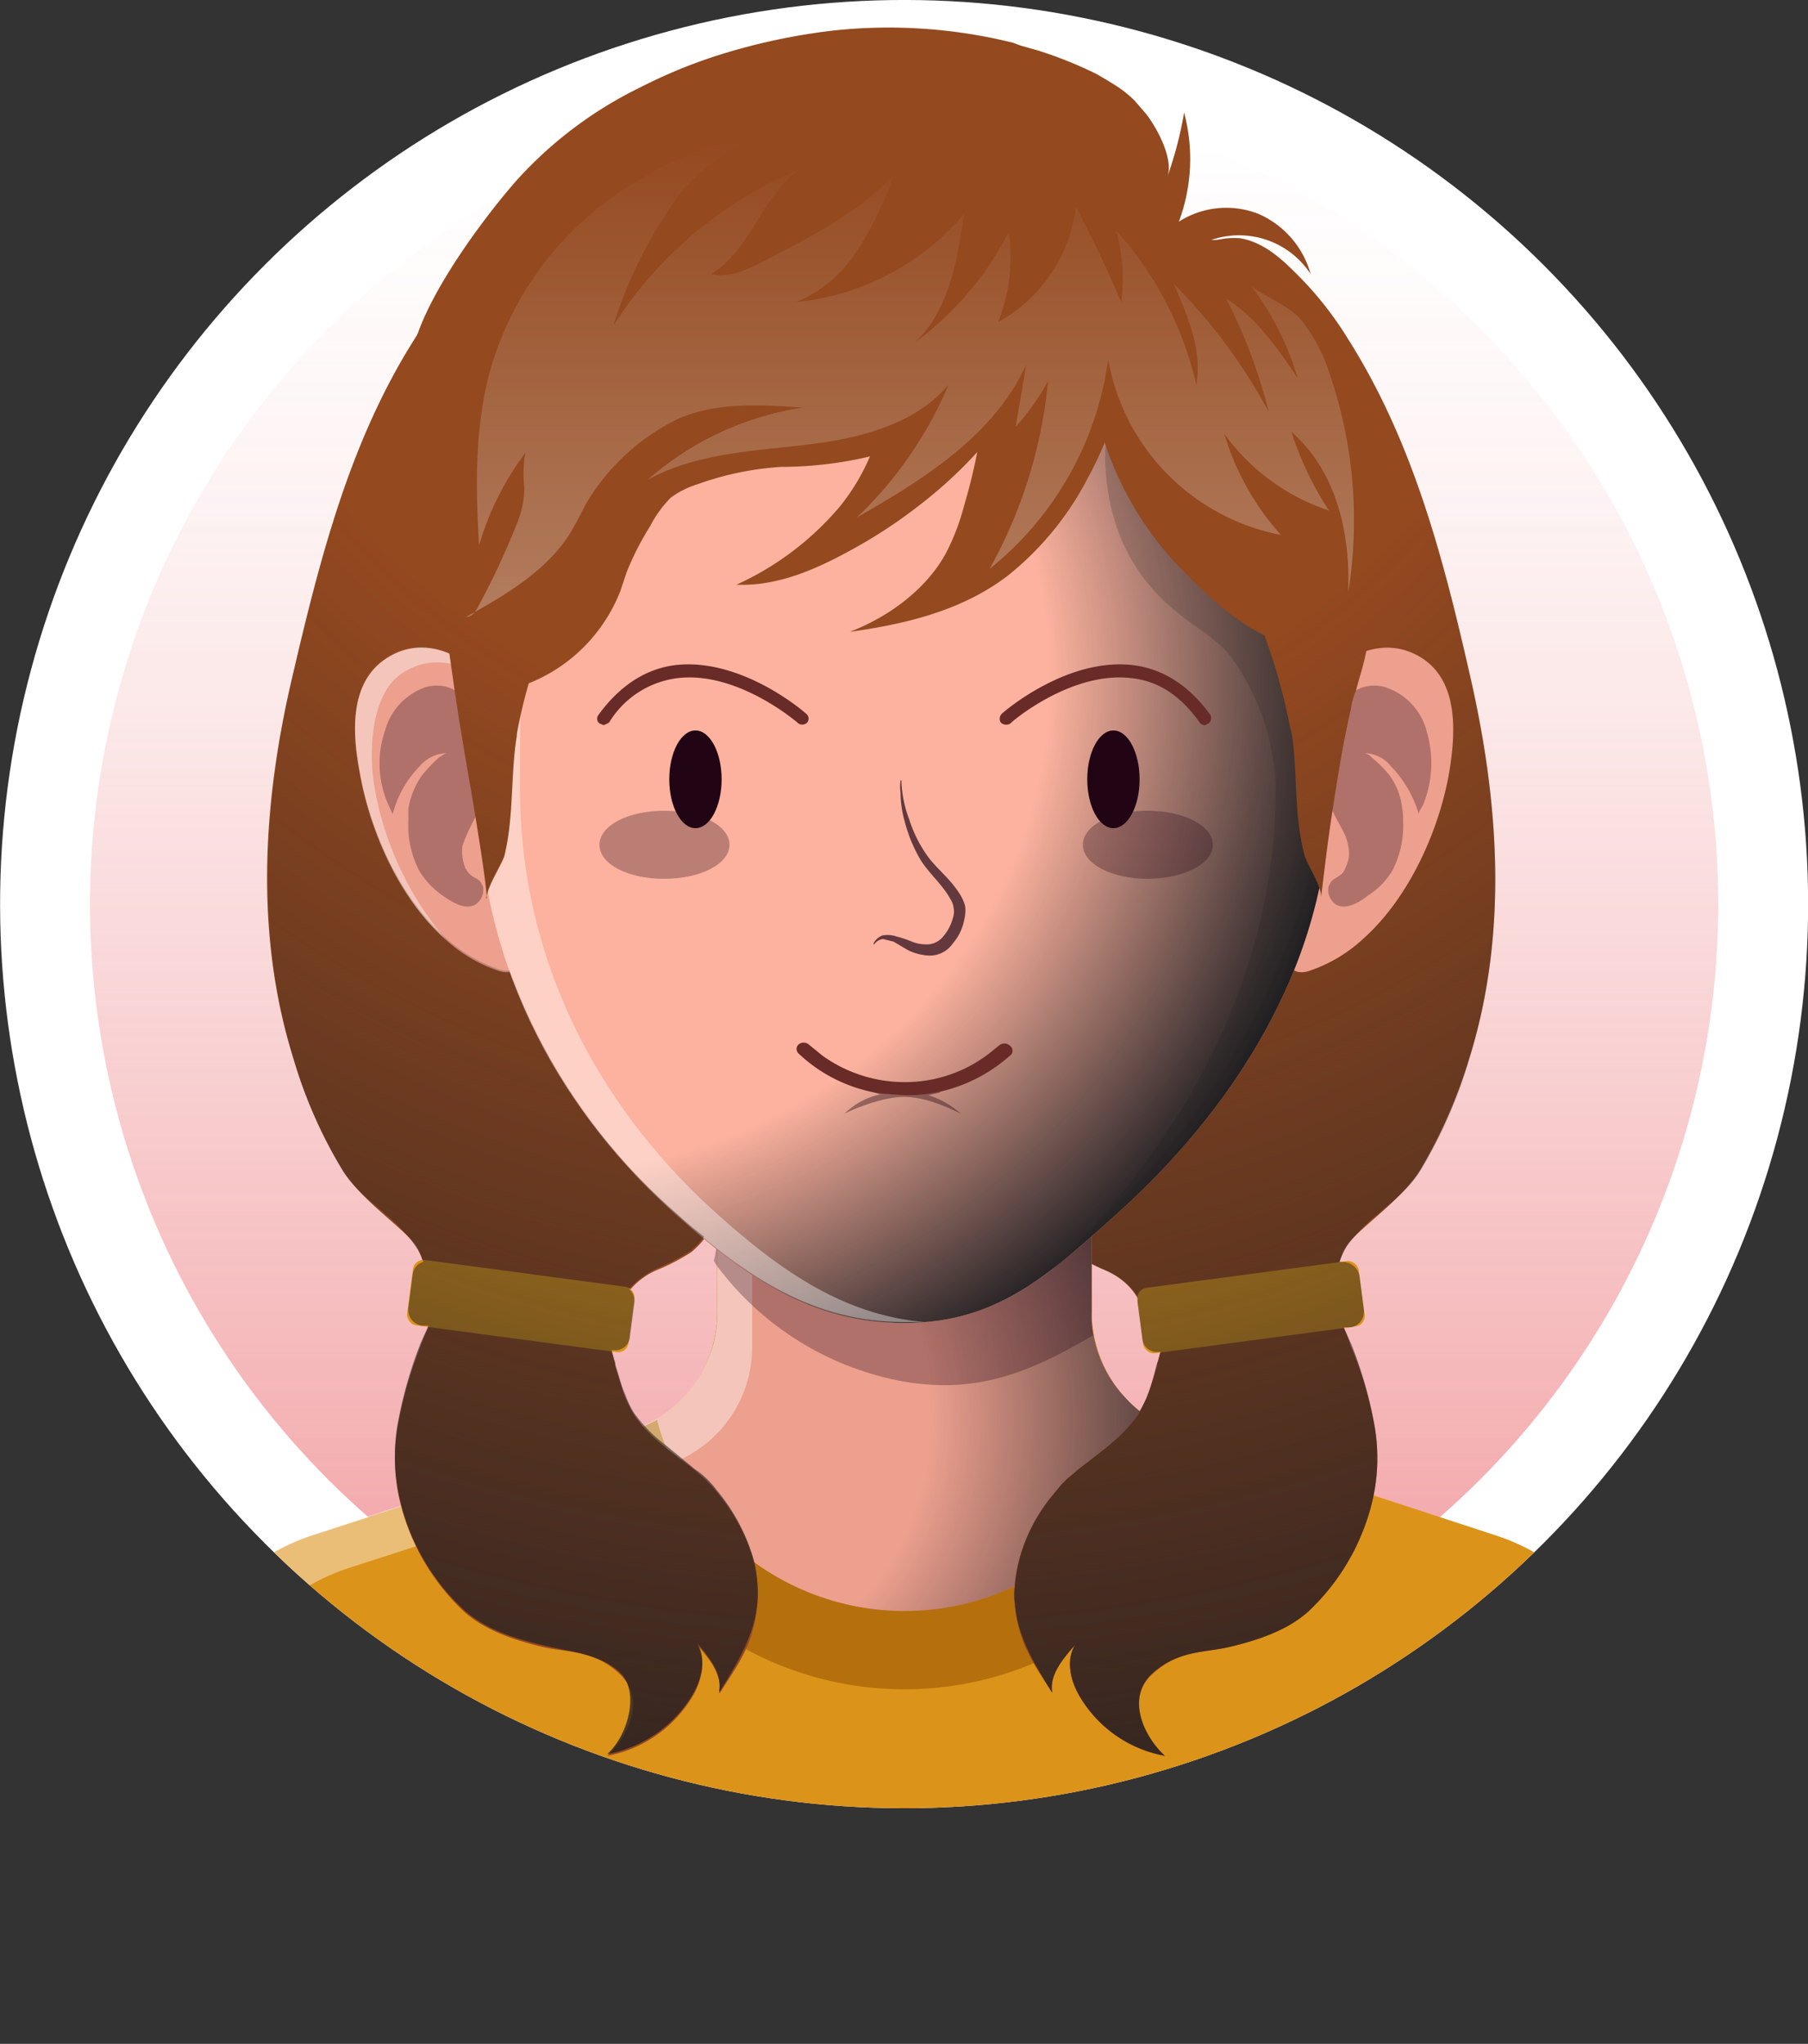 <svg xmlns="http://www.w3.org/2000/svg" xmlns:xlink="http://www.w3.org/1999/xlink" viewBox="0 0 207.2 234.2"><rect x="0" y="0" width="207.2" height="234.2" fill="#333333" stroke="none"/><defs><style>.cls-1{fill:none;}.cls-2{isolation:isolate;}.cls-12,.cls-3{fill:#fff;}.cls-11,.cls-21,.cls-4{opacity:0.7;}.cls-5{fill:url(#linear-gradient);}.cls-6{fill:#94491f;}.cls-7{clip-path:url(#clip-path);}.cls-8{fill:#dc931a;}.cls-9{fill:#b5700d;}.cls-10{fill:#eda08e;}.cls-11,.cls-12,.cls-13,.cls-14,.cls-16,.cls-17,.cls-19,.cls-21,.cls-22,.cls-23{mix-blend-mode:overlay;}.cls-11{fill:url(#radial-gradient);}.cls-12,.cls-14,.cls-17{opacity:0.4;}.cls-13,.cls-17,.cls-20{fill:#220514;}.cls-13,.cls-22{opacity:0.3;}.cls-15{fill:#fcb29e;}.cls-16{fill:url(#radial-gradient-2);}.cls-18{fill:#682b27;}.cls-19{fill:#1f1e21;opacity:0.2;}.cls-22{fill:url(#linear-gradient-2);}.cls-23{opacity:0.8;fill:url(#radial-gradient-3);}</style><linearGradient id="linear-gradient" x1="103.62" y1="196.88" x2="103.62" y2="12.23" gradientTransform="translate(103.6 -42.9) rotate(45)" gradientUnits="userSpaceOnUse"><stop offset="0" stop-color="#eb6e72"/><stop offset="0.04" stop-color="#eb6e72" stop-opacity="0.93"/><stop offset="0.25" stop-color="#eb6e72" stop-opacity="0.65"/><stop offset="0.44" stop-color="#eb6e72" stop-opacity="0.42"/><stop offset="0.61" stop-color="#eb6e72" stop-opacity="0.24"/><stop offset="0.77" stop-color="#eb6e72" stop-opacity="0.11"/><stop offset="0.91" stop-color="#eb6e72" stop-opacity="0.03"/><stop offset="1" stop-color="#eb6e72" stop-opacity="0"/></linearGradient><clipPath id="clip-path"><circle class="cls-1" cx="103.6" cy="103.6" r="103.6" transform="translate(-42.9 103.6) rotate(-45)"/></clipPath><radialGradient id="radial-gradient" cx="75.72" cy="162.61" r="56.24" gradientUnits="userSpaceOnUse"><stop offset="0.55" stop-color="#1f1e21" stop-opacity="0"/><stop offset="1" stop-color="#1f1e21"/></radialGradient><radialGradient id="radial-gradient-2" cx="57.98" cy="76.56" r="97.39" gradientTransform="translate(9.8 -1.4) rotate(7.5) scale(1 0.93)" gradientUnits="userSpaceOnUse"><stop offset="0.64" stop-color="#1f1e21" stop-opacity="0"/><stop offset="1" stop-color="#1f1e21"/></radialGradient><linearGradient id="linear-gradient-2" x1="104.29" y1="15.24" x2="104.29" y2="73.78" gradientUnits="userSpaceOnUse"><stop offset="0" stop-color="#fff" stop-opacity="0"/><stop offset="1" stop-color="#fff"/></linearGradient><radialGradient id="radial-gradient-3" cx="101.35" cy="5.48" r="197.81" gradientUnits="userSpaceOnUse"><stop offset="0.41" stop-color="#1f1e21" stop-opacity="0"/><stop offset="1" stop-color="#1f1e21"/></radialGradient></defs><g class="cls-2"><g id="Layer_2" data-name="Layer 2"><g id="OBJECTS"><circle class="cls-3" cx="103.6" cy="103.6" r="103.6" transform="translate(-42.9 103.6) rotate(-45)"/><g class="cls-4"><circle class="cls-5" cx="103.6" cy="103.6" r="93.3" transform="translate(-42.9 103.6) rotate(-45)"/></g><path class="cls-6" d="M75.2,73a20.5,20.5,0,0,1-.7,3.4c-1.7,5.5-3.4,10-3.4,16.1s3.9,13.8,6.7,20.2,5.7,14.8,5.2,22.6a12.9,12.9,0,0,1-1.5,5.5,10,10,0,0,1-2.3,2.7,24.7,24.7,0,0,1-3.6,1.9,8.4,8.4,0,0,0-4,3.2c-.4.9-.6,2-1.5,2.5a2.7,2.7,0,0,1-1.3.2,43.5,43.5,0,0,1-17.5-2.5c-2.7-1-2.3-4-3.6-6s-6.3-5.2-8.5-8.8a54.1,54.1,0,0,1-5.6-12.8c-4.4-14.1-3.5-29-.2-43.2s6.7-27.5,14.2-39.3a39.5,39.5,0,0,1,6-7.5c1.8-1.8,3.8-3.5,6.2-3.9a8.9,8.9,0,0,1,5.5,1.4c4.4,2.5,7.2,7.3,8.5,12.2S75.1,51,75.1,56.1,75.9,67.5,75.2,73Z"/><path class="cls-6" d="M126.8,73a20.5,20.5,0,0,0,.7,3.4c1.7,5.5,3.4,10,3.4,16.1s-4,13.8-6.7,20.2-5.8,14.8-5.2,22.6a11.6,11.6,0,0,0,1.5,5.5,10,10,0,0,0,2.3,2.7,23.7,23.7,0,0,0,3.5,1.9,8,8,0,0,1,4,3.2c.5.9.7,2,1.5,2.5a3.2,3.2,0,0,0,1.4.2,43.5,43.5,0,0,0,17.5-2.5c2.7-1,2.3-4,3.6-6s6.3-5.2,8.5-8.8a58.5,58.5,0,0,0,5.6-12.8c4.4-14.1,3.4-29,.2-43.2s-6.7-27.5-14.2-39.3a39.5,39.5,0,0,0-6-7.5c-1.8-1.8-3.8-3.5-6.3-3.9a8.6,8.6,0,0,0-5.4,1.4c-4.4,2.5-7.2,7.3-8.5,12.2s-1.3,10.1-1.3,15.2S126,67.5,126.8,73Z"/><g class="cls-7"><path class="cls-8" d="M196.5,233.6l-92.9.6-92.9-.6,9-39.2a23.9,23.9,0,0,1,16.2-18.5l31-10.1,5.3-1.8a16.9,16.9,0,0,0,3.1-1.3h0a14.6,14.6,0,0,0,6.9-12.3V126.5h42.9v23.9a14.6,14.6,0,0,0,6.9,12.3,13.6,13.6,0,0,0,3,1.3l5.4,1.8,30.9,10.1a24,24,0,0,1,16.3,18.5Z"/><path class="cls-9" d="M140.4,165.8a38.2,38.2,0,0,1-73.5,0l5.3-1.8a16.9,16.9,0,0,0,3.1-1.3h0a14.6,14.6,0,0,0,6.9-12.3V126.5h42.9v23.9a14.6,14.6,0,0,0,6.9,12.3,13.6,13.6,0,0,0,3,1.3Z"/><path class="cls-10" d="M132,162.7a29.3,29.3,0,0,1-56.7,0h0a15.2,15.2,0,0,0,6.5-8.8,13.9,13.9,0,0,0,.4-3.5V126.5h42.9v23.9a11,11,0,0,0,.2,2.6,14.2,14.2,0,0,0,3.7,7.2A14.8,14.8,0,0,0,132,162.7Z"/><path class="cls-11" d="M132,162.7a29.3,29.3,0,0,1-56.7,0h0a15.2,15.2,0,0,0,6.5-8.8,13.9,13.9,0,0,0,.4-3.5V126.5h42.9v23.9a11,11,0,0,0,.2,2.6,14.2,14.2,0,0,0,3.7,7.2A14.8,14.8,0,0,0,132,162.7Z"/><path class="cls-12" d="M82.2,126.5h4v27.8a14.2,14.2,0,0,1-7,12.3h0a13.6,13.6,0,0,1-3,1.3l-5.3,1.8-31,10a24.2,24.2,0,0,0-16.2,18.6l-8.1,35.2H10.7l9-39.2a23.9,23.9,0,0,1,16.2-18.5l31-10.1,5.4-1.8a19.4,19.4,0,0,0,3-1.3h0a14.5,14.5,0,0,0,6.9-12.3Z"/><path class="cls-13" d="M125.3,153c-7.3,4.3-13.6,6.9-22.3,5.2a34.3,34.3,0,0,1-20.8-13.1l-.4-.6a13.4,13.4,0,0,0,.4-3.5V126.5h42.9v23.9A11,11,0,0,0,125.3,153Z"/><path class="cls-10" d="M51,107.6c-5.4-4.8-8.7-12.7-9.8-19.2-.8-4.3-1.2-10.1,3-12.9,5.9-4,13,2.1,14.7,7.8a35.9,35.9,0,0,1,1,9.8l.3,12.1c0,2.2.4,7.3-3.2,6A16.9,16.9,0,0,1,51,107.6Z"/><g class="cls-14"><path class="cls-3" d="M42.9,90.1a36.6,36.6,0,0,0,8.4,17.8l-.3-.3c-5.4-4.8-8.7-12.7-9.8-19.2-.8-4.3-1.2-10.1,3-12.9S53,74.8,56,78.3c-2.9-2.4-6.6-3.4-10-1.1S42.2,85.8,42.9,90.1Z"/></g><path class="cls-13" d="M55.3,101.4a2,2,0,0,1-.9,2.3c-1.2.6-2.7-.4-3.7-1.1A9.4,9.4,0,0,1,48,99.7,11.3,11.3,0,0,1,46.8,94V92.7a9,9,0,0,1,1.6-3.9,18.4,18.4,0,0,1,1.9-2l.8-.5a4.2,4.2,0,0,0-3,1.5A12.1,12.1,0,0,0,45,93.3l-.5-1.1a11.6,11.6,0,0,1-.4-8.4,7.3,7.3,0,0,1,4.8-5.1c5.5-1.3,7.8,6.8,7.1,10.8a10.9,10.9,0,0,1-1.2,3.6A21.8,21.8,0,0,0,53,96.9a5.1,5.1,0,0,0,.3,2.5,2.7,2.7,0,0,0,.8,1c.5.3.9.4,1.1.9S55.3,101.3,55.3,101.4Z"/><path class="cls-10" d="M156.2,107.6c5.4-4.8,8.8-12.7,9.9-19.2.7-4.3,1.1-10.1-3-12.9-6-4-13,2.1-14.7,7.8-1,3.2-1,6.5-1.1,9.8s-.1,8.1-.2,12.1c-.1,2.2-.5,7.3,3.1,6A16.9,16.9,0,0,0,156.2,107.6Z"/><path class="cls-13" d="M152.3,101.4a2,2,0,0,0,.9,2.3c1.2.6,2.7-.4,3.6-1.1a8.6,8.6,0,0,0,2.8-2.9,11.3,11.3,0,0,0,1.2-5.7,5.3,5.3,0,0,0-.1-1.3,7.8,7.8,0,0,0-1.5-3.9,12.6,12.6,0,0,0-2-2,1.6,1.6,0,0,0-.8-.5,4,4,0,0,1,3,1.5,13.3,13.3,0,0,1,3.2,5.5c-.1-.1.4-.9.5-1.1a12.7,12.7,0,0,0,.4-8.4,7.2,7.2,0,0,0-4.9-5.1c-5.4-1.3-7.7,6.8-7,10.8a10.9,10.9,0,0,0,1.2,3.6c.6,1.3,1.5,2.5,1.7,3.8a3.5,3.5,0,0,1-.3,2.5,1.6,1.6,0,0,1-.8,1c-.4.3-.8.4-1,.9S152.3,101.3,152.3,101.4Z"/><path class="cls-15" d="M152.4,90.4c0,20.8-11.9,37.4-24.3,48.6-8,7.2-13.9,12.6-24.5,12.6s-18.1-5.2-26-12.3C65,128.1,54.8,111.4,54.8,90.4c0-34.3,0-60.5,48.8-60.5S152.4,56.1,152.4,90.4Z"/><path class="cls-16" d="M152.4,90.4c0,20.8-11.9,37.4-24.3,48.6-8,7.2-13.9,12.6-24.5,12.6s-18.1-5.2-26-12.3C65,128.1,54.8,111.4,54.8,90.4c0-34.3,0-60.5,48.8-60.5S152.4,56.1,152.4,90.4Z"/><path class="cls-17" d="M107.7,125.2l-1.3.3a10.2,10.2,0,0,1,3.7,2.1c-.3-.1-3.7-2-6.7-1.9s-6.6,1.9-6.6,1.9a8.3,8.3,0,0,1,4.1-2.2,12.5,12.5,0,0,1-6.6-4.3,16.2,16.2,0,0,0,9.4,3,15.8,15.8,0,0,0,10.3-3.8,11.9,11.9,0,0,1-6.3,4.8Z"/><path class="cls-18" d="M115.7,121a18,18,0,0,1-8,4.1h0a18.1,18.1,0,0,1-4,.4l-2.8-.2a17.4,17.4,0,0,1-9.4-4.6.7.7,0,0,1,0-1,.9.9,0,0,1,1.2,0l1.6,1.3a16.2,16.2,0,0,0,9.4,3,15.8,15.8,0,0,0,10.3-3.8l.5-.4a.9.9,0,0,1,1.2,0A.7.7,0,0,1,115.7,121Z"/><path class="cls-19" d="M152.4,90.4c0,20.8-11.9,37.4-24.3,48.6-2.7,2.4-5.1,4.6-7.5,6.5,13.2-13,25.6-31.7,25.6-55.2a27.1,27.1,0,0,0-5.1-15c-1.7-2.2-4.3-3.5-6.4-5.3-5.1-4.2-7.6-9.7-8-16.3a18.3,18.3,0,0,1,.4-5.2,29.1,29.1,0,0,1,2.1-4.8,12.8,12.8,0,0,1,2.5-4c1.7-1.6,5.8-3,7.8-1.3a39.6,39.6,0,0,1,5.2,6.3,38.2,38.2,0,0,1,6.1,15.7C152.6,70.2,152.4,80.4,152.4,90.4Z"/><path class="cls-12" d="M106,151.5h-2.4c-10.4,0-18.1-5.2-26-12.3C65,128.1,54.8,111.4,54.8,90.4c0-34.3,0-60.5,48.8-60.5h2.3c-46.3.9-46.3,26.8-46.3,60.5,0,21,10.2,37.7,22.8,48.9C89.7,145.8,96.8,150.7,106,151.5Z"/><ellipse class="cls-20" cx="79.7" cy="89.3" rx="3" ry="5.6"/><ellipse class="cls-20" cx="127.6" cy="89.3" rx="3" ry="5.6"/><path class="cls-13" d="M131.5,92.9c4.1,0,7.5,1.7,7.5,3.9s-3.4,3.9-7.5,3.9-7.4-1.7-7.4-3.9S127.4,92.9,131.5,92.9Z"/><path class="cls-13" d="M76.1,92.9c4.2,0,7.5,1.7,7.5,3.9s-3.3,3.9-7.5,3.9-7.4-1.7-7.4-3.9S72,92.9,76.1,92.9Z"/><g class="cls-21"><path class="cls-20" d="M103.3,89.4a11.6,11.6,0,0,0,.1,1.3,13.4,13.4,0,0,0,.8,3.2,15,15,0,0,0,2.1,4.2c1,1.4,2.5,2.5,3.6,4.2a5.2,5.2,0,0,1,.7,1.5,4.2,4.2,0,0,1-.1,1.6,5.7,5.7,0,0,1-1.3,2.7,3.2,3.2,0,0,1-2.7,1.4,6.1,6.1,0,0,1-2.4-.6l-1.7-1-1.2-.3a1.4,1.4,0,0,0-1,.6h-.1s.1-.6,1-1a3,3,0,0,1,1.6.1,12.7,12.7,0,0,1,1.8.6,4.4,4.4,0,0,0,2,.3,2.4,2.4,0,0,0,1.6-.9,5.3,5.3,0,0,0,1.1-2.1,2.2,2.2,0,0,0,.1-1.1,2.5,2.5,0,0,0-.4-1.1c-.8-1.5-2.3-2.8-3.3-4.3a16.8,16.8,0,0,1-1.9-4.5,12.6,12.6,0,0,1-.5-3.4,4.5,4.5,0,0,1,0-1.3h0A.1.1,0,0,1,103.3,89.4Z"/></g><path class="cls-18" d="M138.1,83.1a.7.7,0,0,1-.6-.3c-2.2-3.1-4.8-4.8-7.9-5.1-6.9-.8-13.8,5.1-13.8,5.2a.9.9,0,0,1-1.1-.1.8.8,0,0,1,.1-1c.3-.3,7.4-6.4,14.9-5.6,3.6.4,6.6,2.4,9,5.7a.8.8,0,0,1-.2,1Z"/><path class="cls-18" d="M69.2,83.1l.6-.3a10.7,10.7,0,0,1,7.9-5.1c6.9-.8,13.7,5.1,13.8,5.2a.8.8,0,0,0,1-.1.7.7,0,0,0-.1-1c-.3-.3-7.4-6.4-14.9-5.6-3.5.4-6.5,2.4-8.9,5.7a.7.7,0,0,0,.1,1Z"/><path class="cls-6" d="M156.6,74.5h0c-.3,1.6-.8,3.1-1.2,4.6a9,9,0,0,0-.6,2.2c-.9,3.9-1.5,7.7-2.1,11.6s-.9,6.6-1.3,9.9a2,2,0,0,0-.2-1c-.4-1.3-1.5-3-1.7-3.8-1.2-4.5-.8-9.1-1.4-13.6l-.3-1.3a67.5,67.5,0,0,0-2.9-10.3c-3.9-1.9-7.1-5.1-10.1-8.2a37.7,37.7,0,0,1-8.2-13.9,40,40,0,0,1-2,4.2,34.7,34.7,0,0,1-8.9,10.9c-5.2,4.1-11.8,5.7-18.3,6.6,4.4-1.7,8.7-4.8,11-9a26,26,0,0,0,2.1-5.5c.6-2,1.1-4.1,1.5-6.1a51.6,51.6,0,0,1-6.9,6.3,56.4,56.4,0,0,1-7.7,5c-4,2.2-8.4,4.1-13,3.9a33.8,33.8,0,0,0,11.8-8.9,24.2,24.2,0,0,0,3.5-5.8,44.4,44.4,0,0,1-10.2,1.2,34.9,34.9,0,0,0-9.6,2,10.5,10.5,0,0,0-3,1.5,13.3,13.3,0,0,0-2.4,3.3,33,33,0,0,0-2.7,5.3l-.7,2.1A18.7,18.7,0,0,1,60.6,78.3c-.5,1.7-.9,3.4-1.2,4.9s-.1.9-.2,1.3c-.7,4.5-.3,9.1-1.4,13.6-.3.9-1.5,2.8-1.9,4.1s-.1.5-.1.7c-.3-3.1-.8-6.1-1.3-9.2-.8-4.9-1.7-9.7-2.4-14.6l-.6-4.2c-.2-2.1-.5-4.2-.6-6.3a16.7,16.7,0,0,0-.5-3.9,38,38,0,0,1-1.1-9.5c-.3-6-3.4-10-1.8-15.8s7.6-14,11.5-18.5A46.5,46.5,0,0,1,73.4,10a58.7,58.7,0,0,1,9-3.7A70.9,70.9,0,0,1,95.5,3.5a59.3,59.3,0,0,1,20.6,1.4l.8.3,2.1.6a46.9,46.9,0,0,1,6.7,2.7l1.2.7.8.5a13,13,0,0,1,2.3,1.8l1.3,1.5c1.2,1.5,3.2,5.1,2.5,7.2a43.4,43.4,0,0,0,1.9-7.3,20.6,20.6,0,0,1-.6,12.5,10.1,10.1,0,0,1,9.1-.9,10.6,10.6,0,0,1,6,6.9,9.8,9.8,0,0,0-11.4-3.9c3-.1,6.8.8,8.9,3.1a39,39,0,0,1,5,8.3,57.3,57.3,0,0,1,4,12.1,29.4,29.4,0,0,1,.5,6.5C157,63.1,157.7,68.9,156.6,74.5Z"/><path class="cls-22" d="M152.3,42.6a51.7,51.7,0,0,1,2.2,25.3c.3-6.8-1.4-14-6.5-18.4a37.3,37.3,0,0,0,4.3,9,24.1,24.1,0,0,1-12-8.8,30.3,30.3,0,0,0,6.5,11.6A24.9,24.9,0,0,1,127,41.2a37.2,37.2,0,0,1-13.6,24,54.6,54.6,0,0,0,6.7-21.5,27.3,27.3,0,0,1-3.7,5.2l1.2-7.1c-3.7,8.1-11.7,13.1-19.4,17.5a45.6,45.6,0,0,0,10.5-15.2c-4,4.7-10.5,6.2-16.6,6.9s-12.5,1-17.9,4A34.9,34.9,0,0,1,92,46.7c-4.7-.3-10-.7-14.5,1.4A25,25,0,0,0,67.6,57c-.8,1.3-1.4,2.7-2.2,4-2.7,4.4-7.5,7.2-12,9.7.7,0,1.1-.6,1.4-1.2a88.8,88.8,0,0,0,4.4-9.4,11.6,11.6,0,0,0,.9-4.1,14.2,14.2,0,0,1,.1-4.1,33,33,0,0,0-5.3,10.6c-.4-6.7-.5-13.3,1.2-19.8a36.8,36.8,0,0,1,12.6-19,42.6,42.6,0,0,1,21.1-8.8c-4.3.6-9.6,4.2-12.1,7.6a51.4,51.4,0,0,0-7.4,14.8A46.5,46.5,0,0,1,91.6,19.4c-4.3,3.1-5.6,9.3-10.1,12,1.9.5,3.9-.4,5.7-1.3,5.4-2.8,11-5.6,15.2-10a37.1,37.1,0,0,1-4.1,8.5,15.1,15.1,0,0,1-7,6,28.9,28.9,0,0,0,19.2-10.1c-.8,5.3-1.7,11-5.6,14.7a36.1,36.1,0,0,0,10.7-12.6,20.3,20.3,0,0,1-1.2,10.3,17.5,17.5,0,0,0,8.9-13.2c1.9,3.6,3.6,7.2,5.2,10.9a20.6,20.6,0,0,0-.6-8.2,39.7,39.7,0,0,1,9.2,17.7c.7-4-1-7.9-2.6-11.6a63.1,63.1,0,0,1,10.9,14.7,59.9,59.9,0,0,0-4.9-13c3.5,2.2,5.9,5.7,8.2,9.1a32.5,32.5,0,0,0-5.3-10.5c1.8,1.3,4,2.1,5.5,3.6A18.8,18.8,0,0,1,152.3,42.6Z"/></g><path class="cls-6" d="M69.4,152.8c0,.2.1.3.2.5a27.6,27.6,0,0,1,.8,2.7.9.9,0,0,1,.1.5c.4,1.2.7,2.5,1.2,3.7a15.1,15.1,0,0,0,.9,1.8c1.8,2.8,4.6,4.5,7.2,6.6l.2.2a13.9,13.9,0,0,1,2.1,2.1c3,3.6,5.1,8.2,4.7,12.9s-2.3,7-4.3,10.2h-.1c.4-2.1-1.1-3.9-2.5-5.5,1.1,1.8.5,4.2-.6,6a14.5,14.5,0,0,1-9.7,6.7c2.5-2.3,4.4-6.6,1.4-9.4s-6-2.4-8.9-3.1-6.5-1.8-9-4.1A25.5,25.5,0,0,1,46,172.7a21.4,21.4,0,0,1-.4-9.4h0a49.5,49.5,0,0,1,2.6-9.1,27.3,27.3,0,0,1,3.2-6.1l1.1-1.1a8,8,0,0,1,4.1-2.3h1.7a13.6,13.6,0,0,1,2.9.6A14.4,14.4,0,0,1,69.4,152.8Z"/><rect class="cls-8" x="46.9" y="145.9" width="25.6" height="7.56" rx="1.2" transform="translate(20.3 -6.6) rotate(7.6)"/><path class="cls-6" d="M133.7,152.8l-.2.5a27.6,27.6,0,0,0-.8,2.7.9.9,0,0,0-.1.5c-.4,1.2-.7,2.5-1.2,3.7l-.9,1.8c-1.9,2.8-4.6,4.5-7.2,6.6l-.2.2a10.4,10.4,0,0,0-2.1,2.1c-3,3.6-5.1,8.2-4.7,12.9s2.3,7,4.3,10.2h0c-.4-2.1,1.2-3.9,2.6-5.5-1.1,1.8-.5,4.2.6,6a14.3,14.3,0,0,0,9.7,6.7c-2.5-2.3-4.5-6.6-1.4-9.4s6-2.4,8.9-3.1,6.5-1.8,9-4.1a25.5,25.5,0,0,0,7.1-11.9,21.4,21.4,0,0,0,.4-9.4h0a43.1,43.1,0,0,0-2.7-9.1,23.4,23.4,0,0,0-3.1-6.1l-1.1-1.1a8.4,8.4,0,0,0-4.1-2.3h-1.7a13.6,13.6,0,0,0-2.9.6A14.1,14.1,0,0,0,133.7,152.8Z"/><rect class="cls-8" x="130.5" y="145.9" width="25.6" height="7.56" rx="1.2" transform="translate(305.2 279.2) rotate(172.4)"/><path class="cls-23" d="M168.6,78c-3.1-13.5-6.7-27.5-14.2-39.3a39.5,39.5,0,0,0-6-7.5c-1.8-1.8-3.8-3.5-6.3-3.9a8.8,8.8,0,0,0-2.8.2h-.5a9.6,9.6,0,0,1,11.4,3.8,10.6,10.6,0,0,0-6-6.9,10.1,10.1,0,0,0-9.1.9,19.8,19.8,0,0,0,.5-12.5,35.4,35.4,0,0,1-1.8,7.3c.7-2.1-1.3-5.7-2.5-7.2L130,11.5a20.3,20.3,0,0,0-2.3-1.8l-.8-.5-1.2-.7a43.7,43.7,0,0,0-6.8-2.7,11.7,11.7,0,0,0-2-.6l-.8-.3A57,57,0,0,0,95.5,3.6,63.5,63.5,0,0,0,82.4,6.3a70.9,70.9,0,0,0-9,3.7A46.5,46.5,0,0,0,59,20.9c-3.7,4.3-9.2,11.8-11.2,17.4-.1.2-.1.3-.2.4C40.1,50.5,36.5,64.5,33.4,78s-4.2,29.1.2,43.2A54.1,54.1,0,0,0,39.2,134c2.2,3.6,6.1,5.3,8.4,8.8a6.1,6.1,0,0,1,.9,1.8h0a1.7,1.7,0,0,0-1.2,1.4l-.5,3.9a1.8,1.8,0,0,0,1.6,2h.7l-.9,2a49.5,49.5,0,0,0-2.6,9.1h0a21.8,21.8,0,0,0,.4,9.5,24.7,24.7,0,0,0,7.1,11.9c2.5,2.3,5.7,3.3,9,4.1s6.6,1,8.9,3.1,1.1,7.1-1.4,9.4a14.5,14.5,0,0,0,9.7-6.7c1.1-1.8,1.7-4.2.6-6,1.4,1.6,2.9,3.5,2.5,5.5h.1c2-3.2,4-6.5,4.3-10.2a15.6,15.6,0,0,0-.4-4.8,21.9,21.9,0,0,0-4.3-8.1,10.4,10.4,0,0,0-2.1-2.1l-.3-.2-3.4-2.8a16.7,16.7,0,0,1-3.7-3.8,11.1,11.1,0,0,1-.9-1.9c-.5-1.1-.8-2.4-1.2-3.6a.9.9,0,0,0-.1-.5l-.3-1.1h.1a1.7,1.7,0,0,0,2-1.6l.5-3.8a1.9,1.9,0,0,0-.6-1.6h0a9.8,9.8,0,0,1,3.5-2.5,24.7,24.7,0,0,0,3.6-1.9,11.7,11.7,0,0,0,1.5-1.6,38.8,38.8,0,0,1-3.1-2.6,67.7,67.7,0,0,1-19.2-27.9,2.6,2.6,0,0,1-1.4-.2,16.9,16.9,0,0,1-6-3.6c-5.4-4.8-8.7-12.7-9.8-19.2-.8-4.3-1.2-10.1,3-12.9a7.1,7.1,0,0,1,7.3-.5l.6,4.1c.7,4.9,1.6,9.7,2.4,14.6.5,3.1,1,6.1,1.4,9.2-.1-.2,0-.4,0-.7h0c.4-1.3,1.6-3.2,1.9-4.1,1.1-4.5.7-9.1,1.4-13.6h0c.1-.5.1-.9.2-1.3s.7-3.2,1.2-4.9A18.7,18.7,0,0,0,71.1,67.8a17.2,17.2,0,0,1,.7-2.1,33,33,0,0,1,2.7-5.3l.7-1.1a9.2,9.2,0,0,1,1.7-2.2,10.5,10.5,0,0,1,3-1.5,34.9,34.9,0,0,1,9.6-2,44.4,44.4,0,0,0,10.2-1.2,24.2,24.2,0,0,1-3.5,5.8,33.8,33.8,0,0,1-11.8,8.9c4.6.2,9-1.7,13-3.9a56.4,56.4,0,0,0,7.7-5,51.6,51.6,0,0,0,6.9-6.3c-.4,2-.9,4.1-1.5,6.1a26,26,0,0,1-2.1,5.5c-2.3,4.2-6.6,7.3-11,9,6.5-.9,13-2.5,18.3-6.6A34.7,34.7,0,0,0,124.6,55a40,40,0,0,0,2-4.2l.3.9a39.5,39.5,0,0,0,7.9,13c3,3.1,6.2,6.3,10.1,8.2a67.5,67.5,0,0,1,2.9,10.3l.3,1.3h0c.6,4.5.2,9.1,1.4,13.6.2.8,1.3,2.5,1.7,3.8h0a2.9,2.9,0,0,1,.2.9c.4-3.3.8-6.5,1.3-9.8s1.2-7.8,2.1-11.6a9,9,0,0,1,.6-2.2c.4-1.5.9-3,1.2-4.6h0a7.7,7.7,0,0,1,6.5.9c4.1,2.8,3.7,8.6,3,12.9-1.1,6.5-4.5,14.4-9.9,19.2a16.9,16.9,0,0,1-6,3.6,2.1,2.1,0,0,1-1.9,0c-4.5,11.3-12.3,20.6-20.2,27.8l-3,2.7v3.1l1.2.6c1.6.7,3.3,1.7,4,3.2s.1.1.1.2h0a1.6,1.6,0,0,0,0,.7l.5,3.8a1.7,1.7,0,0,0,2,1.6h.1l-.3,1.1-.2.5a21.5,21.5,0,0,1-1.1,3.6,8,8,0,0,1-.8,1.6c0,.1-.1.2-.1.3-1.9,2.8-4.6,4.5-7.2,6.6l-.2.2a10.4,10.4,0,0,0-2.1,2.1,18.8,18.8,0,0,0-4.7,10.9,6.7,6.7,0,0,0,0,2c.3,3.7,2.3,7,4.3,10.2h0c-.4-2,1.2-3.9,2.6-5.5-1.1,1.8-.5,4.2.6,6a14.3,14.3,0,0,0,9.7,6.7c-2.5-2.3-4.4-6.7-1.5-9.4s6.1-2.4,9-3.1,6.5-1.8,9-4.1a25.5,25.5,0,0,0,7.1-11.9,21.8,21.8,0,0,0,.4-9.5h0a49.5,49.5,0,0,0-2.6-9.1l-.9-2h.7a1.8,1.8,0,0,0,1.6-2l-.5-3.9a2,2,0,0,0-2.1-1.6h-.2a8.9,8.9,0,0,1,.8-1.7c2.3-3.5,6.3-5.2,8.5-8.8a54.1,54.1,0,0,0,5.6-12.8C172.8,107.1,171.8,92.2,168.6,78Z"/></g></g></g></svg>